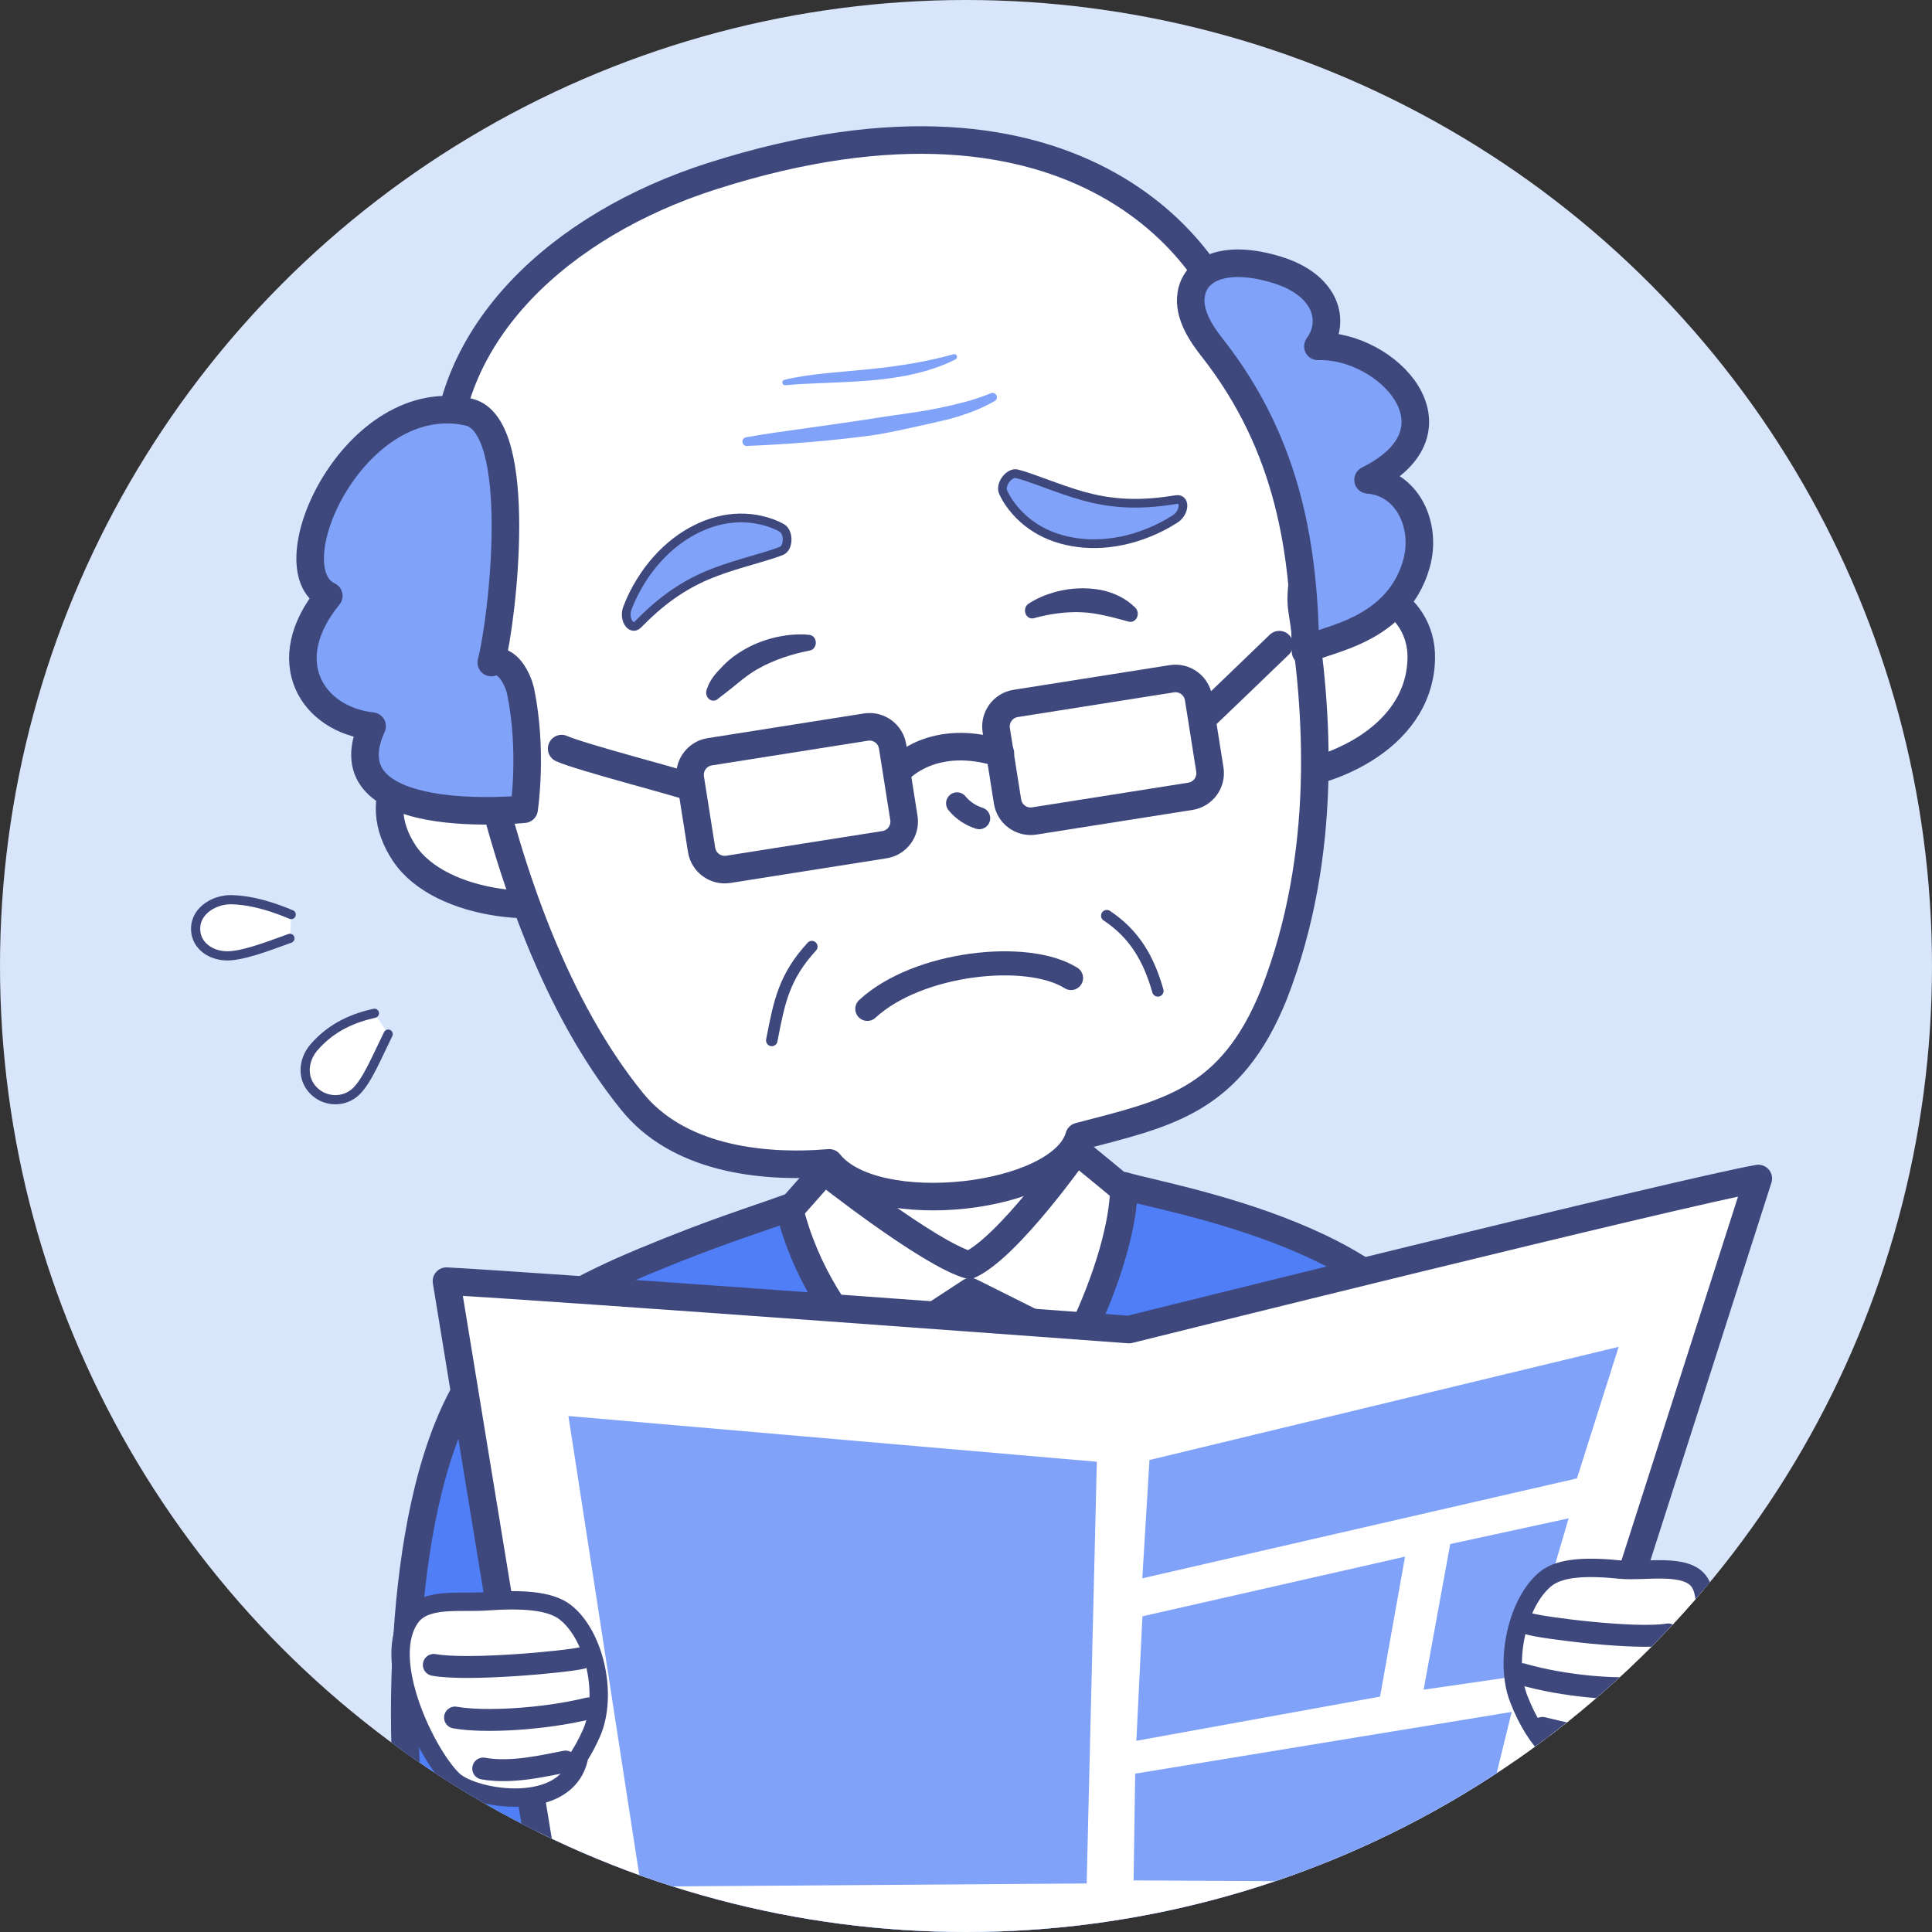 <?xml version="1.0" encoding="UTF-8"?>
<svg xmlns="http://www.w3.org/2000/svg" width="200" height="200" xmlns:xlink="http://www.w3.org/1999/xlink" version="1.1" viewBox="0 0 200 200">
  <rect x="0" y="0" width="200" height="200" fill="#333333" stroke="none"/>
  <defs>
    <style>
      .cls-1, .cls-2, .cls-3, .cls-4, .cls-5 {
        fill: none;
      }

      .cls-6 {
        stroke-width: .902px;
      }

      .cls-6, .cls-2, .cls-3, .cls-7, .cls-8, .cls-9, .cls-4, .cls-5, .cls-10 {
        stroke: #3e487d;
        stroke-linecap: round;
        stroke-linejoin: round;
      }

      .cls-6, .cls-11 {
        fill: #80a2f9;
      }

      .cls-2 {
        stroke-width: 1.187px;
      }

      .cls-3 {
        stroke-width: 2.269px;
      }

      .cls-7 {
        fill: #4f7ef7;
      }

      .cls-7, .cls-9, .cls-5 {
        stroke-width: 2.853px;
      }

      .cls-12, .cls-8, .cls-9, .cls-10 {
        fill: #fff;
      }

      .cls-13 {
        fill: #d8e5fb;
      }

      .cls-8 {
        stroke-width: 1.902px;
      }

      .cls-4 {
        stroke-width: 2.494px;
      }

      .cls-10 {
        stroke-width: .951px;
      }

      .cls-14 {
        fill: #3e487d;
      }

      .cls-15 {
        clip-path: url(#clippath);
      }
    </style>
    <clipPath id="clippath">
      <circle class="cls-1" cx="100" cy="100" r="100"/>
    </clipPath>
  </defs>
  <!-- Generator: Adobe Illustrator 28.7.2, SVG Export Plug-In . SVG Version: 1.2.0 Build 154)  -->
  <g>
    <g id="_素材" data-name="素材">
      <circle class="cls-13" cx="100" cy="100" r="100"/>
      <g class="cls-15">
        <g>
          <path class="cls-10" d="M30.145,94.674c-1.554-.652-3.814-1.469-6.142-1.537-1.743-.05-3.62,1.06-3.746,2.799-.126,1.739,1.303,2.906,3.044,3.008,1.613.095,4.258-.914,6.711-1.808"/>
          <path class="cls-10" d="M38.758,104.894c-1.998.446-4.342,1.317-6.243,3.51-1.142,1.318-1.294,3.209-.084,4.465,1.209,1.256,3.225,1.31,4.464.084,1.153-1.141,2.143-3.592,3.288-5.902"/>
          <g>
            <g>
              <g>
                <g>
                  <path class="cls-12" d="M85.284,115.633s.683,7.121.613,8.241c-.122,1.97-2.073,2.923-3.828,4.236,5.29,3.264,18.547,3.372,18.547,3.372l13.572-4.735s-2.413-1.203-2.924-3.942c-.351-1.884-1.378-9.295-1.378-9.295l-24.601,2.123Z"/>
                  <path class="cls-9" d="M102.103,155.372s12.847-11.192,16.32-30.47c-1.852-1.617-6.998-5.805-6.998-5.805,0,0-7.062,10.062-11.089,11.864-4.152-1.156-15.016-9.754-15.016-9.754,0,0-4.31,4.894-5.341,6.026,2.968,10.275,22.124,28.139,22.124,28.139Z"/>
                  <path class="cls-7" d="M149.466,142.588c-2.532-14.227-28.676-18.494-33.112-19.834-.038,8.133-6.896,22.593-13.274,28.109-6.785-4.42-18.166-12.5-21.392-25.862-3.757,1.378-7.398,2.416-15.032,5.587-4.244,1.763-10.086,4.512-14.761,8.542-10.757,10.1-10.163,37.706-9.884,43.313.59,11.852,10.978,17.534,16.521,16.148,0,1.346.33,1.96.417,3.124h75.837c.153-1.32.295-1.87.348-2.71,6.09,2.088,18.072-.187,20.167-15.512.698-5.095-.837-29.356-5.836-40.906Z"/>
                  <polyline class="cls-7" points="90.319 140.351 100.458 133.718 110.913 138.944"/>
                </g>
                <g>
                  <path class="cls-9" d="M182.017,121.999c-8.122,1.437-65.145,15.636-65.145,15.636,0,0-60.003-4.441-70.653-5.011l11.336,69.171,98.764.423,25.699-80.219Z"/>
                  <g>
                    <polygon class="cls-11" points="58.842 146.586 113.543 151.32 112.491 194.976 66.36 195.303 58.842 146.586"/>
                    <polygon class="cls-11" points="118.993 151.139 167.564 139.423 163.246 153.043 118.251 163.386 118.993 151.139"/>
                    <polygon class="cls-11" points="118.264 167.319 145.45 161.143 142.864 175.63 117.635 180.207 118.264 167.319"/>
                    <polygon class="cls-11" points="150.126 159.838 162.384 157.18 157.61 173.431 147.374 174.915 150.126 159.838"/>
                    <polygon class="cls-11" points="117.513 183.608 156.489 177.217 152.17 194.857 117.349 194.658 117.513 183.608"/>
                  </g>
                </g>
                <g>
                  <path class="cls-8" d="M42.569,167.351c1.533-2.017,5.105-1.394,7.743-1.581,3.661-.26,6.633-.107,8.213,1.136,3.053,2.401,4.426,8.61,2.701,12.514-.396.896-.821,1.688-1.268,2.384-1.117,6.068-10.948,4.514-13.079,2.442-2.793-2.714-7.585-12.585-4.31-16.895Z"/>
                  <path class="cls-3" d="M60.2,171.642c-1.502.373-11.726,1.357-15.291.707"/>
                  <path class="cls-3" d="M60.94,176.85c-4.59,1.132-10.811,1.489-13.835.949"/>
                  <path class="cls-3" d="M58.549,182.356c-1.998.372-5.502,1.264-8.527.724"/>
                </g>
                <g>
                  <path class="cls-8" d="M175.965,163.844c-1.31-2.113-5.727-1.105-8.197-1.356-3.428-.349-6.22-.268-7.73.937-2.918,2.327-4.347,8.5-2.818,12.445,3.801,9.812,11.06,8.224,13.314,5.998,2.681-2.646,7.625-14.479,5.43-18.024Z"/>
                  <path class="cls-3" d="M158.36,168.118c1.401.409,10.967,1.64,14.327,1.077"/>
                  <path class="cls-3" d="M157.547,173.307c4.28,1.243,10.106,1.75,12.956,1.284"/>
                  <path class="cls-3" d="M159.665,178.87c1.865.42,5.132,1.397,7.982.93"/>
                </g>
              </g>
              <g>
                <path class="cls-9" d="M49.868,76.674c-8.522-.003-11.729,6.083-8.01,11.662,3.707,5.57,15.359,6.792,21.034,3.504-.613-.974-.954-7.622-4.403-12.02-1.208-1.542-5.499-3.227-8.622-3.146Z"/>
                <path class="cls-9" d="M135.694,62.405c4.721-3.523,11.575-.277,11.435,5.797-.196,8.506-10.262,12.435-16.204,12.283.601-2.622.023-5.876.856-10.875.292-1.751,1.523-5.196,3.913-7.206Z"/>
                <path class="cls-12" d="M128.328,36.023c2.075,4.011,6.621,12.317,7.416,15.879.805,3.602-1.519,7.688-.95,11.281,1.601,10.118,2.779,25.148-2.919,39.76-4.482,11.104-11.06,12.315-20.171,14.702-1.844,6.491-21.118,8.72-25.858,2.736-7.317.608-15.773-.568-20.444-6.4-15.69-19.39-19.108-54.98-19.261-65.282-.213-14.151,11.771-25.425,27.587-30.472,38.201-12.193,52.89,8.62,54.6,17.795Z"/>
                <path class="cls-5" d="M128.328,36.023c2.075,4.011,6.621,12.317,7.416,15.879.805,3.602-1.519,7.688-.95,11.281,1.601,10.118,2.779,25.148-2.919,39.76-4.482,11.104-11.06,12.315-20.171,14.702-1.844,6.491-21.118,8.72-25.858,2.736-7.317.608-15.773-.568-20.444-6.4-15.69-19.39-19.108-54.98-19.261-65.282-.213-14.151,11.771-25.425,27.587-30.472,38.201-12.193,52.89,8.62,54.6,17.795Z"/>
                <path class="cls-3" d="M99.072,83.156c.634.774,1.443,1.272,2.299,1.549"/>
                <path class="cls-11" d="M123.317,30.453c.429-2.703,3.594-4.14,8.873-2.521,5.06,1.548,6.163,5.271,4.237,7.924,7.12-.251,15.671,8.615,5.194,13.819,4.062.297,6.113,4.704,5.022,8.642-2.121,7.658-10.778,7.928-11.495,9.117-.153-10.19-1.603-21.183-9.638-31.414-1.004-1.278-2.558-3.418-2.193-5.567Z"/>
                <path class="cls-11" d="M50.858,68.586c1.692-.599,2.765,1.82,3.025,2.92,1.294,6.265.372,12.261.372,12.261,0,0-20.581,2.115-15.735-8.6-6.191-.676-10.036-6.709-4.483-13.484-5.975-2.838,2.78-21.738,14.544-19.008,5.762,1.473,3.456,21.403,2.276,25.911Z"/>
                <path class="cls-5" d="M123.317,30.453c.429-2.703,3.594-4.14,8.873-2.521,5.06,1.548,6.163,5.271,4.237,7.924,7.12-.251,15.671,8.615,5.194,13.819,4.062.297,6.113,4.704,5.022,8.642-2.121,7.658-10.778,7.928-11.495,9.117-.153-10.19-1.603-21.183-9.638-31.414-1.004-1.278-2.558-3.418-2.193-5.567Z"/>
                <path class="cls-5" d="M50.858,68.586c1.692-.599,2.765,1.82,3.025,2.92,1.294,6.265.372,12.261.372,12.261,0,0-20.581,2.115-15.735-8.6-6.191-.676-10.036-6.709-4.483-13.484-5.975-2.838,2.78-21.738,14.544-19.008,5.762,1.473,3.456,21.403,2.276,25.911Z"/>
                <path class="cls-11" d="M77.332,46.164c4.331-.181,8.674-.515,12.979-1.106,1.092-.106,6.427-1.295,8.021-1.692,1.609-.448,3.172-1.005,4.641-1.85.216-.123.292-.398.169-.614-.12-.211-.382-.284-.594-.181-.965.39-1.958.721-2.994.972-1.023.268-2.085.499-3.121.697-1.046.232-5.306.78-6.368.983-2.128.328-4.266.62-6.406.924-2.141.303-4.283.588-6.432.972-.541.103-.465.918.105.896h0Z"/>
                <path class="cls-11" d="M81.296,39.878c4.442-.387,8.967-.157,13.351-1.173,1.471-.346,2.926-.815,4.274-1.507.141-.072.196-.245.124-.385-.063-.123-.204-.181-.332-.145-2.84.795-5.712,1.244-8.642,1.543-2.628.275-6.322.472-8.871,1.106-.335.084-.256.595.097.561h0Z"/>
                <path class="cls-6" d="M64.929,63.001c.378-1.013.856-1.952,1.381-2.803.525-.853,1.105-1.627,1.724-2.313,1.238-1.378,2.625-2.42,4.068-3.132,1.44-.718,2.941-1.106,4.436-1.134.747-.012,1.493.058,2.231.226.738.168,1.468.414,2.181.817.409.231.63.938.494,1.579-.086.397-.287.674-.525.774l-.017.008c-.694.283-1.372.473-2.04.676l-1.976.584c-1.301.387-2.569.796-3.81,1.329-1.24.537-2.443,1.212-3.614,2.046-.583.42-1.161.876-1.732,1.377-.572.502-1.127,1.042-1.707,1.623l-.005.006c-.355.356-.83.184-1.065-.384-.165-.402-.163-.897-.022-1.277Z"/>
                <path class="cls-6" d="M121.68,53.697c-.904.594-1.846,1.064-2.773,1.44-.929.376-1.855.656-2.761.842-1.813.377-3.549.394-5.132.112-1.586-.275-3.025-.853-4.245-1.716-.609-.433-1.168-.933-1.664-1.504-.494-.572-.936-1.204-1.271-1.951-.193-.428.049-1.128.538-1.565.304-.268.631-.373.883-.312l.018.004c.727.183,1.385.432,2.044.665l1.937.701c1.277.459,2.542.882,3.857,1.188,1.317.301,2.686.473,4.124.494.719.006,1.454-.018,2.211-.084.759-.065,1.526-.17,2.338-.295l.007-.002c.497-.076.778.344.63.941-.106.422-.4.819-.739,1.042Z"/>
                <g>
                  <path class="cls-2" d="M114.575,94.79c2.853,1.903,4.33,4.427,5.287,7.788"/>
                  <path class="cls-2" d="M84.041,97.993c-2.875,3.143-3.364,5.65-4.147,9.714"/>
                </g>
                <path class="cls-14" d="M83.792,65.722c-.563-.061-1.066-.064-1.594-.028-.522.028-1.042.106-1.559.206-1.034.207-2.053.552-3.034,1.037-.966.506-1.919,1.119-2.718,1.948-.798.828-1.366,1.397-1.74,2.53-.143.431.058.909.447,1.069.271.109.566.032.766-.172,0,0,1.257-.958,1.964-1.545.7-.587,1.434-1.148,2.243-1.581.398-.229.812-.434,1.238-.614.422-.191.858-.357,1.3-.507.872-.303,1.815-.545,2.692-.716l.052-.012c.398-.078.664-.5.596-.944-.059-.371-.334-.638-.654-.671Z"/>
                <path class="cls-14" d="M107.077,63.982c.771-.21,1.636-.393,2.456-.492.413-.056.828-.092,1.241-.107.413-.025.822-.024,1.23.001.819.023,1.617.177,2.409.345.795.167,1.574.4,2.421.621l.026.003c.405.105.81-.175.903-.626.063-.304-.032-.61-.226-.805-.727-.742-1.629-1.252-2.572-1.581-.946-.329-1.942-.431-2.918-.446-.488.005-.977.042-1.459.104-.481.073-.959.171-1.425.3-.466.136-.926.292-1.373.491-.454.196-.871.413-1.324.713-.349.231-.465.732-.257,1.119.168.317.502.459.806.375l.062-.015Z"/>
                <path class="cls-4" d="M89.786,104.437c5.218-4.817,16.571-6.049,21.087-3.194"/>
              </g>
            </g>
            <g>
              <g>
                <path class="cls-5" d="M92.401,77.275c-.207-1.311-1.449-2.215-2.759-2.007l-16.173,2.555c-1.312.207-2.215,1.45-2.008,2.76l1.17,7.403c.207,1.31,1.448,2.214,2.76,2.008l16.175-2.555c1.312-.208,2.214-1.449,2.007-2.761l-1.171-7.402Z"/>
                <path class="cls-5" d="M124.072,72.27c-.206-1.311-1.448-2.214-2.76-2.007l-16.175,2.556c-1.31.206-2.213,1.449-2.006,2.76l1.17,7.401c.205,1.311,1.448,2.215,2.761,2.007l16.174-2.555c1.312-.207,2.214-1.45,2.009-2.761l-1.172-7.402Z"/>
              </g>
              <path class="cls-5" d="M93.135,79.623s3.466-3.853,10.427-1.648"/>
              <path class="cls-5" d="M71.398,81.453c-1.155-.463-11.304-3.077-13.257-3.957"/>
              <path class="cls-5" d="M125.047,73.834s5.915-5.667,7.384-7.099"/>
            </g>
          </g>
        </g>
      </g>
    </g>
  </g>
</svg>